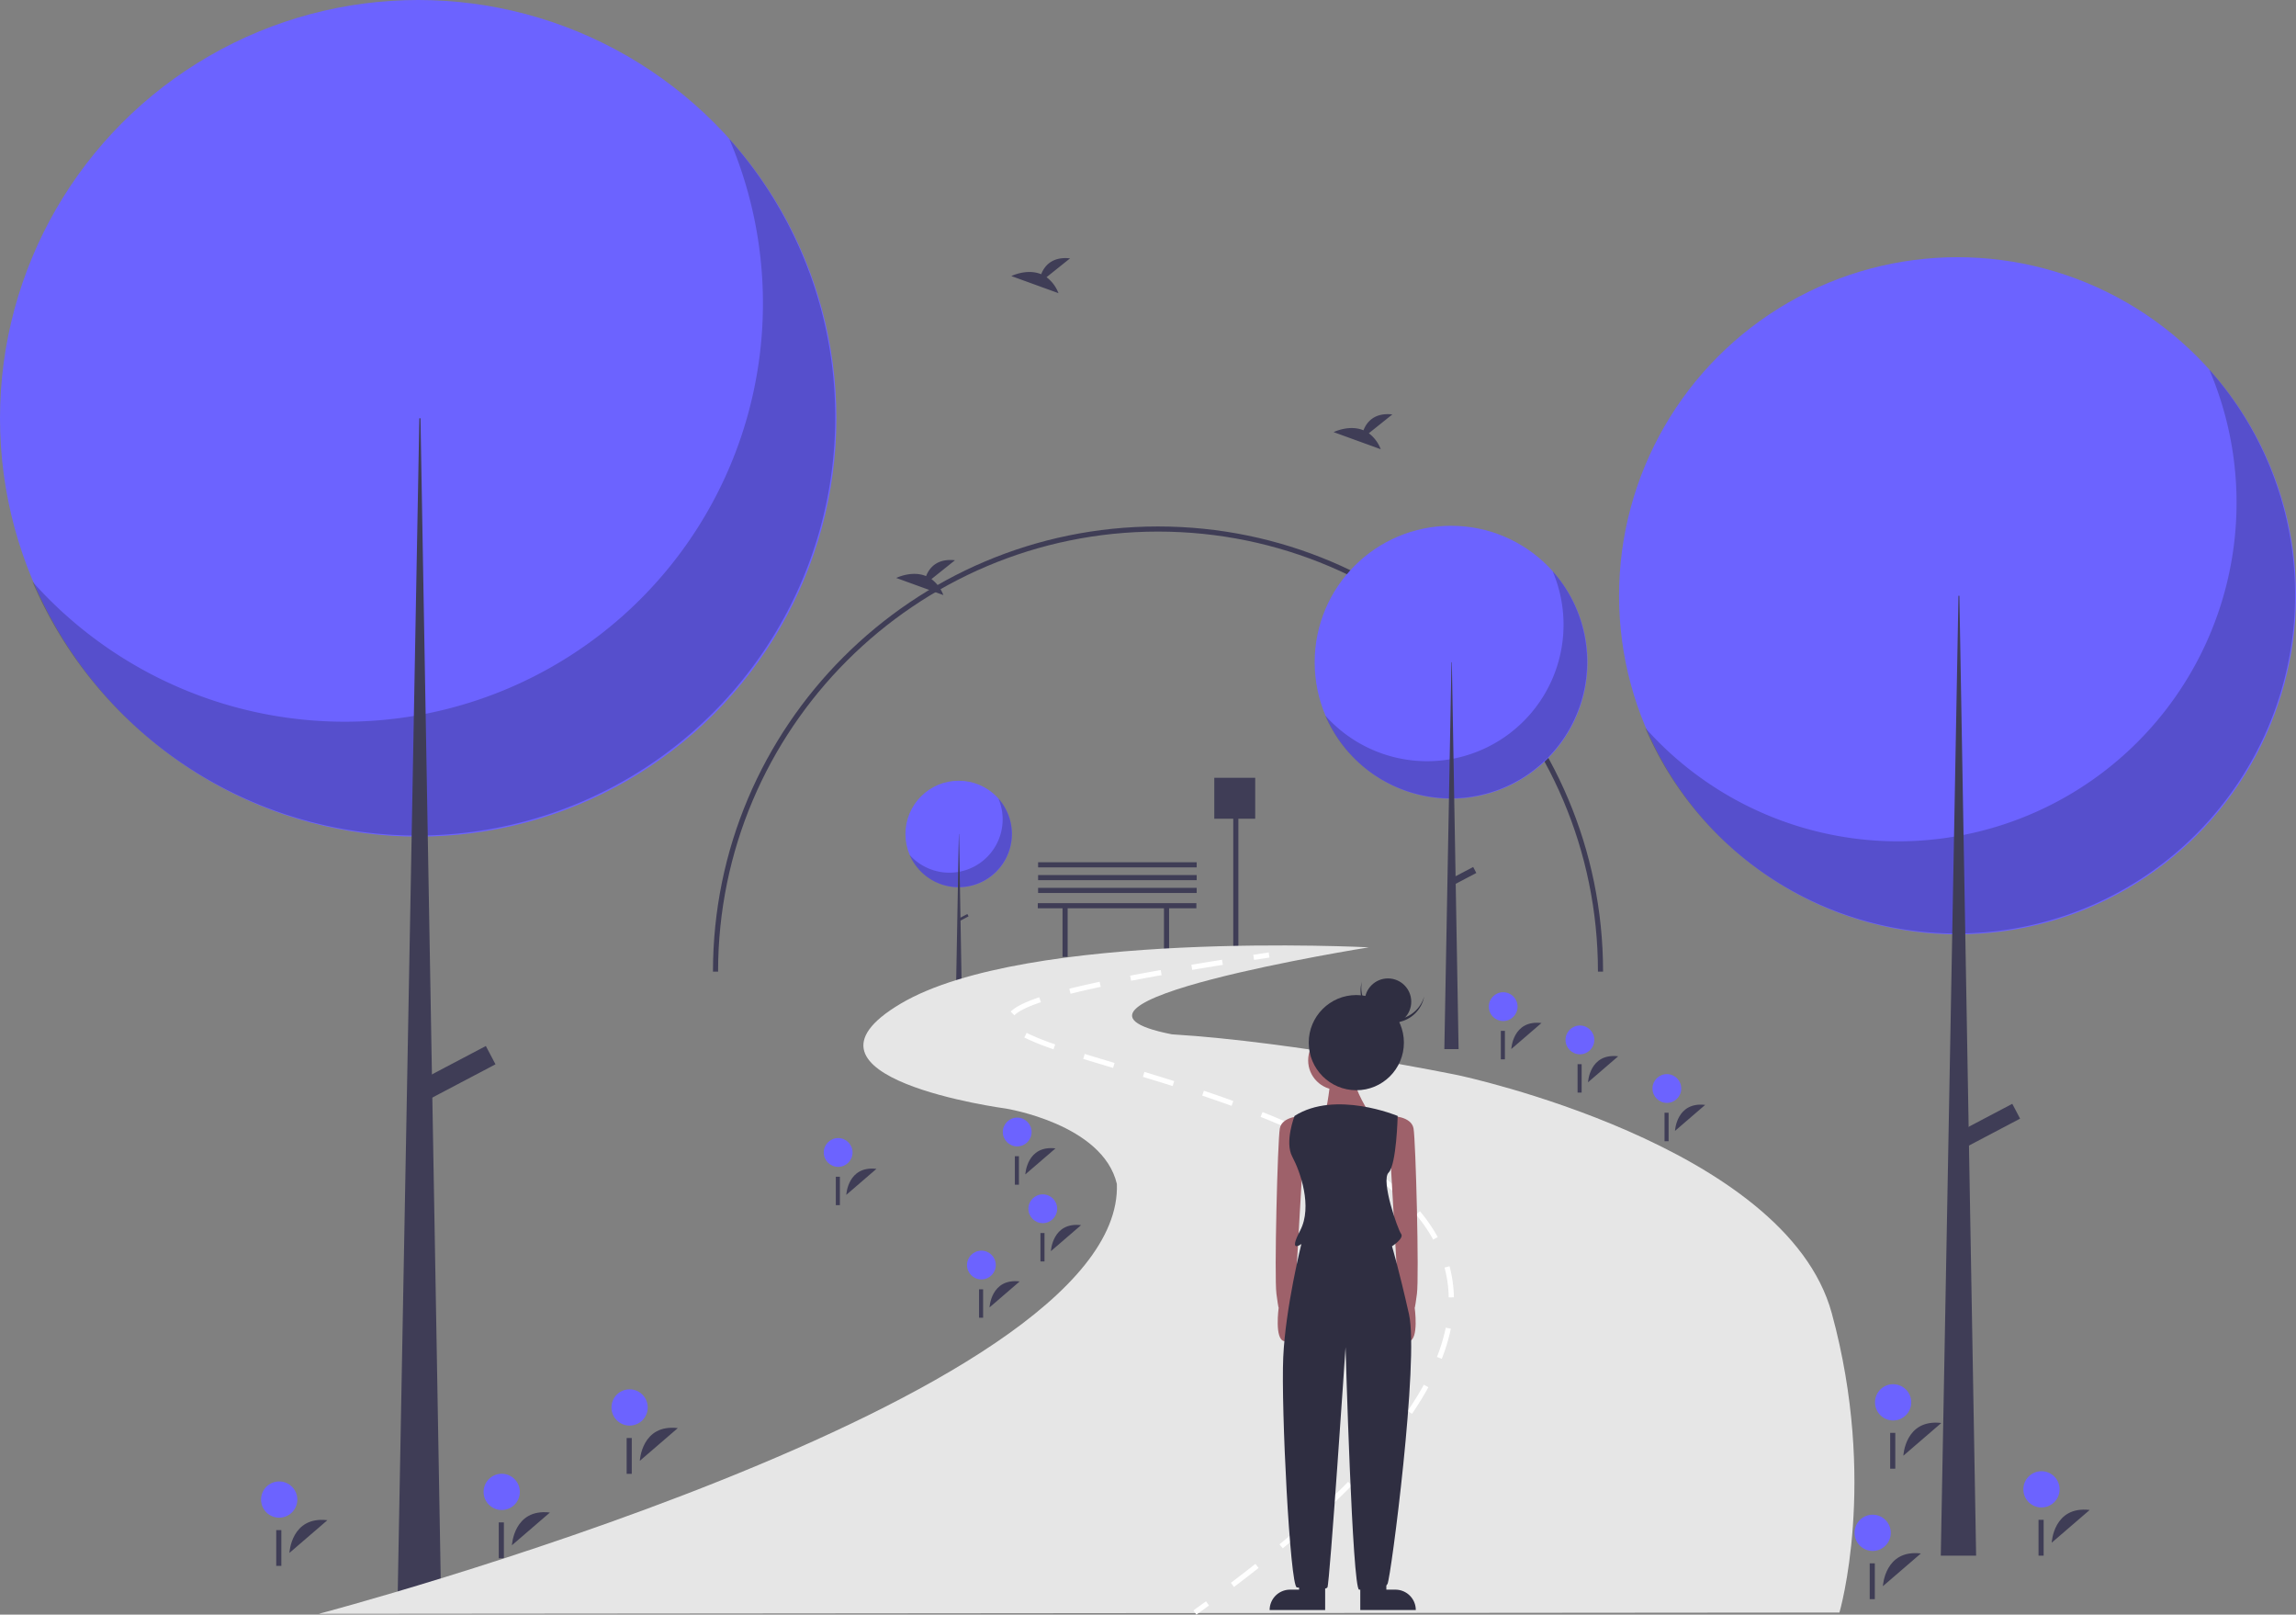 <svg data-name="Layer 1" xmlns="http://www.w3.org/2000/svg" width="885.87" height="622.804"><rect width="100%" height="100%" fill="#808080" stroke="none"/><path fill="#3f3d56" d="M461.601 348.37h-61.185v1.974h9.542v18.75h1.974v-18.75h37.166v18.75h1.974v-18.75h10.529v-1.974zM484.299 300.014h-15.79v15.789h7.32v53.204h1.974v-53.204h6.496v-15.789zM400.536 342.465h61.185v1.974h-61.185zM400.536 337.531h61.185v1.974h-61.185zM400.536 332.596h61.185v1.974h-61.185z"/><path d="M618.512 374.783h-1.974c0-93.596-76.145-169.74-169.74-169.74-93.595 0-169.74 76.144-169.74 169.74h-1.973c0-94.684 77.03-171.714 171.713-171.714 94.684 0 171.714 77.03 171.714 171.714z" fill="#3f3d56"/><circle cx="161.352" cy="161.352" r="161.352" fill="#6c63ff"/><path d="M281.375 53.581a161.364 161.364 0 01-268.86 170.77 161.366 161.366 0 10268.86-170.77z" opacity=".2"/><path fill="#3f3d56" d="M161.795 161.352h.443l7.979 457.459h-16.844l8.422-457.459z"/><path fill="#3f3d56" d="M187.457 403.467l3.717 7.06-26.672 14.042-3.718-7.06z"/><circle cx="755.276" cy="229.806" r="130.593" fill="#6c63ff"/><path d="M852.42 142.58a130.604 130.604 0 01-217.607 138.216A130.605 130.605 0 10852.42 142.58z" opacity=".2"/><path fill="#3f3d56" d="M755.635 229.806h.359l6.458 370.254h-13.633l6.816-370.254z"/><path fill="#3f3d56" d="M776.405 425.767l3.009 5.715-21.588 11.365-3.009-5.714z"/><circle cx="369.907" cy="321.704" r="20.558" fill="#6c63ff"/><path d="M385.2 307.972a20.56 20.56 0 01-34.256 21.759 20.56 20.56 0 1034.256-21.759z" opacity=".2"/><path fill="#3f3d56" d="M369.964 321.704h.056l1.017 58.286h-2.146l1.073-58.286z"/><path fill="#3f3d56" d="M373.234 352.552l.474.9-3.399 1.79-.474-.9z"/><circle cx="559.878" cy="255.443" r="52.631" fill="#6c63ff"/><path d="M599.029 220.29a52.636 52.636 0 01-87.7 55.703 52.636 52.636 0 1087.7-55.704z" opacity=".2"/><path fill="#3f3d56" d="M560.023 255.443h.144l2.603 149.219h-5.495l2.748-149.219z"/><path fill="#3f3d56" d="M568.393 334.418l1.213 2.304-8.7 4.58-1.213-2.303zM197.523 596.038s.682-14.28 14.652-12.62"/><circle cx="193.576" cy="575.457" r="6.992" fill="#6c63ff"/><path fill="#3f3d56" d="M192.438 587.231h1.974v13.816h-1.974zM246.866 563.471s.682-14.28 14.652-12.62"/><circle cx="242.919" cy="542.89" r="6.992" fill="#6c63ff"/><path fill="#3f3d56" d="M241.781 554.665h1.974v13.816h-1.974zM395.605 452.987s.541-11.342 11.637-10.024"/><circle cx="392.47" cy="436.64" r="5.554" fill="#6c63ff"/><path fill="#3f3d56" d="M391.566 445.992h1.568v10.973h-1.568zM612.714 417.46s.542-11.342 11.638-10.024"/><circle cx="609.579" cy="401.113" r="5.554" fill="#6c63ff"/><path fill="#3f3d56" d="M608.676 410.465h1.568v10.973h-1.568zM405.474 482.593s.54-11.342 11.637-10.024"/><circle cx="402.338" cy="466.246" r="5.554" fill="#6c63ff"/><path fill="#3f3d56" d="M401.435 475.598h1.568v10.973h-1.568zM381.789 504.304s.541-11.342 11.637-10.024"/><circle cx="378.654" cy="487.957" r="5.554" fill="#6c63ff"/><path fill="#3f3d56" d="M377.75 497.309h1.568v10.973h-1.568zM646.268 436.21s.541-11.341 11.637-10.023"/><circle cx="643.132" cy="419.864" r="5.554" fill="#6c63ff"/><path fill="#3f3d56" d="M642.229 429.215h1.568v10.973h-1.568zM326.525 460.882s.541-11.342 11.637-10.024"/><circle cx="323.389" cy="444.535" r="5.554" fill="#6c63ff"/><path fill="#3f3d56" d="M322.486 453.887h1.568v10.973h-1.568zM583.109 404.63s.54-11.341 11.637-10.023"/><circle cx="579.973" cy="388.284" r="5.554" fill="#6c63ff"/><path fill="#3f3d56" d="M579.07 397.636h1.568v10.973h-1.568zM111.666 598.998s.682-14.28 14.652-12.62"/><circle cx="107.719" cy="578.417" r="6.992" fill="#6c63ff"/><path fill="#3f3d56" d="M106.581 590.192h1.974v13.816h-1.974zM791.613 595.05s.682-14.279 14.652-12.619"/><circle cx="787.666" cy="574.47" r="6.992" fill="#6c63ff"/><path fill="#3f3d56" d="M786.528 586.244h1.974v13.816h-1.974zM734.375 561.498s.682-14.28 14.652-12.62"/><circle cx="730.428" cy="540.917" r="6.992" fill="#6c63ff"/><path fill="#3f3d56" d="M729.29 552.691h1.974v13.816h-1.974zM726.48 611.828s.682-14.28 14.653-12.62"/><circle cx="722.533" cy="591.246" r="6.992" fill="#6c63ff"/><path fill="#3f3d56" d="M721.395 603.021h1.974v13.816h-1.974z"/><path d="M123.026 622.485s310.862-81.91 307.901-165.793c-5.428-23.191-42.928-29.112-42.928-29.112s-88.818-11.843-40.462-40.462 180.596-21.71 180.596-21.71-136.187 21.71-75.989 33.553c48.357 2.96 110.529 15.79 110.529 15.79s126.318 26.645 144.082 91.778 2.96 115.462 2.96 115.462z" fill="#e6e6e6"/><path d="M461.608 622.804l-1.164-1.627q2.467-1.763 4.86-3.508l1.177 1.618q-2.402 1.747-4.873 3.517zM476.118 612.13l-1.207-1.593a577.232 577.232 0 009.46-7.318l1.24 1.569a575.981 575.981 0 01-9.493 7.342zm18.823-14.899l-1.277-1.539a437.773 437.773 0 009.09-7.76l1.32 1.501a436.438 436.438 0 01-9.133 7.798zm18.032-15.87l-1.369-1.458c2.985-2.8 5.863-5.603 8.555-8.332l1.423 1.404a311.156 311.156 0 01-8.609 8.387zm16.858-17.14l-1.488-1.336a203.899 203.899 0 007.71-9.092l1.564 1.246a206.061 206.061 0 01-7.786 9.182zm14.954-18.867l-1.653-1.127c2.325-3.407 4.423-6.808 6.235-10.11l1.754.964c-1.843 3.356-3.975 6.813-6.336 10.273zm11.5-21.214l-1.862-.73a69.37 69.37 0 003.396-11.29l1.959.402a71.216 71.216 0 01-3.493 11.618zm2.67-23.696a47.11 47.11 0 00-1.609-11.507l1.932-.521a49.173 49.173 0 011.677 11.995zm-5.984-22.303a60.321 60.321 0 00-6.656-9.664l1.533-1.283a62.279 62.279 0 016.877 9.986zm-14.92-18.104a108.362 108.362 0 00-9.326-7.348l1.154-1.633a110.079 110.079 0 019.498 7.485zm-19.348-13.784a188.217 188.217 0 00-10.488-5.704l.9-1.785c3.726 1.88 7.293 3.82 10.601 5.764zm-21.297-10.815a304.362 304.362 0 00-11.022-4.628l.74-1.857c3.856 1.533 7.588 3.1 11.094 4.657zm-22.236-8.879a493.63 493.63 0 00-11.32-3.941l.634-1.897c3.964 1.33 7.789 2.66 11.368 3.957zm-22.731-7.646c-3.485-1.1-7.237-2.257-11.471-3.54l.58-1.913c4.24 1.284 8 2.444 11.492 3.544zm-22.98-6.993c-4.045-1.21-7.902-2.367-11.514-3.479l.59-1.912c3.606 1.112 7.457 2.266 11.498 3.474zm-22.983-7.188a95.056 95.056 0 01-11.264-4.534l.9-1.787a92.764 92.764 0 0011.018 4.43zm-15.103-13.11l-1.426-1.403c1.823-1.852 5.43-3.665 11.026-5.542l.635 1.897c-5.216 1.749-8.66 3.448-10.235 5.048zm21.677-8.306l-.484-1.941c3.46-.862 7.4-1.763 11.712-2.68l.415 1.958c-4.29.91-8.207 1.807-11.643 2.663zm23.37-5.019l-.376-1.964a904.387 904.387 0 0111.797-2.168l.35 1.968a900.6 900.6 0 00-11.772 2.164zm23.569-4.195l-.33-1.973q5.652-.947 11.83-1.938l.317 1.975q-6.173.99-11.817 1.936zM483.866 370.267l-.307-1.976q2.917-.452 5.936-.912l.3 1.977q-3.017.46-5.93.911z" fill="#fff"/><path d="M528.129 167.119l9.085-7.266c-7.058-.779-9.958 3.07-11.144 6.117-5.514-2.29-11.516.71-11.516.71l18.177 6.6a13.755 13.755 0 00-4.602-6.161zM359.376 223.37l9.084-7.266c-7.057-.779-9.957 3.07-11.144 6.117-5.513-2.29-11.515.71-11.515.71l18.176 6.6a13.755 13.755 0 00-4.601-6.161zM403.784 106.92l9.085-7.266c-7.057-.778-9.957 3.07-11.144 6.117-5.514-2.29-11.516.711-11.516.711l18.177 6.599a13.755 13.755 0 00-4.602-6.16z" fill="#3f3d56"/><path d="M502.544 430.442s-7.869 0-8.743 4.808-2.186 57.267-1.312 63.825.875 5.246.875 5.246-1.743 12.46 2.188 13.006 3.932-14.318 3.932-14.318l3.06-53.332zM536.642 430.442s7.869 0 8.743 4.808 2.186 57.267 1.311 63.825-.874 5.246-.874 5.246 1.743 12.46-2.188 13.006-3.932-14.318-3.932-14.318l-3.06-53.332z" fill="#9e616a"/><path d="M501.232 613.172h-3.497a7.869 7.869 0 00-7.868 7.868h21.42v-10.054h-10.055zM534.893 613.172h3.497a7.869 7.869 0 017.87 7.868h-21.421v-10.054h10.054z" fill="#2f2e41"/><circle cx="516.096" cy="409.021" r="11.366" fill="#9e616a"/><path d="M513.473 415.141s-1.312 14.426-3.06 15.738 18.36-.874 18.36-.874-6.994-10.492-5.683-13.99-9.617-.874-9.617-.874z" fill="#9e616a"/><path d="M539.265 430.442s-24.044-10.055-39.781 0c0 0-3.934 10.054-.874 15.737s7.868 19.235 3.06 28.415.437 5.246.437 5.246-6.12 24.48-6.995 43.715 2.623 88.305 5.246 88.742 10.929 1.312 11.803 0 6.995-92.676 6.995-92.676 2.623 93.55 5.246 93.55 9.617 0 10.928-2.185 12.24-86.556 8.306-104.042-6.557-26.23-6.557-26.23 4.809-3.06 3.497-4.808-7.869-20.546-4.808-23.607 3.497-21.857 3.497-21.857z" fill="#2f2e41"/><circle cx="523.309" cy="402.171" r="18.36" fill="#2f2e41"/><path d="M534.774 392.98a12.368 12.368 0 01-9.332-14.293c-.054.188-.104.377-.15.57a12.368 12.368 0 0024.082 5.658c.045-.192.084-.385.12-.577a12.368 12.368 0 01-14.72 8.642z" fill="#2f2e41"/><circle cx="535.521" cy="386.387" r="8.985" fill="#2f2e41"/></svg>